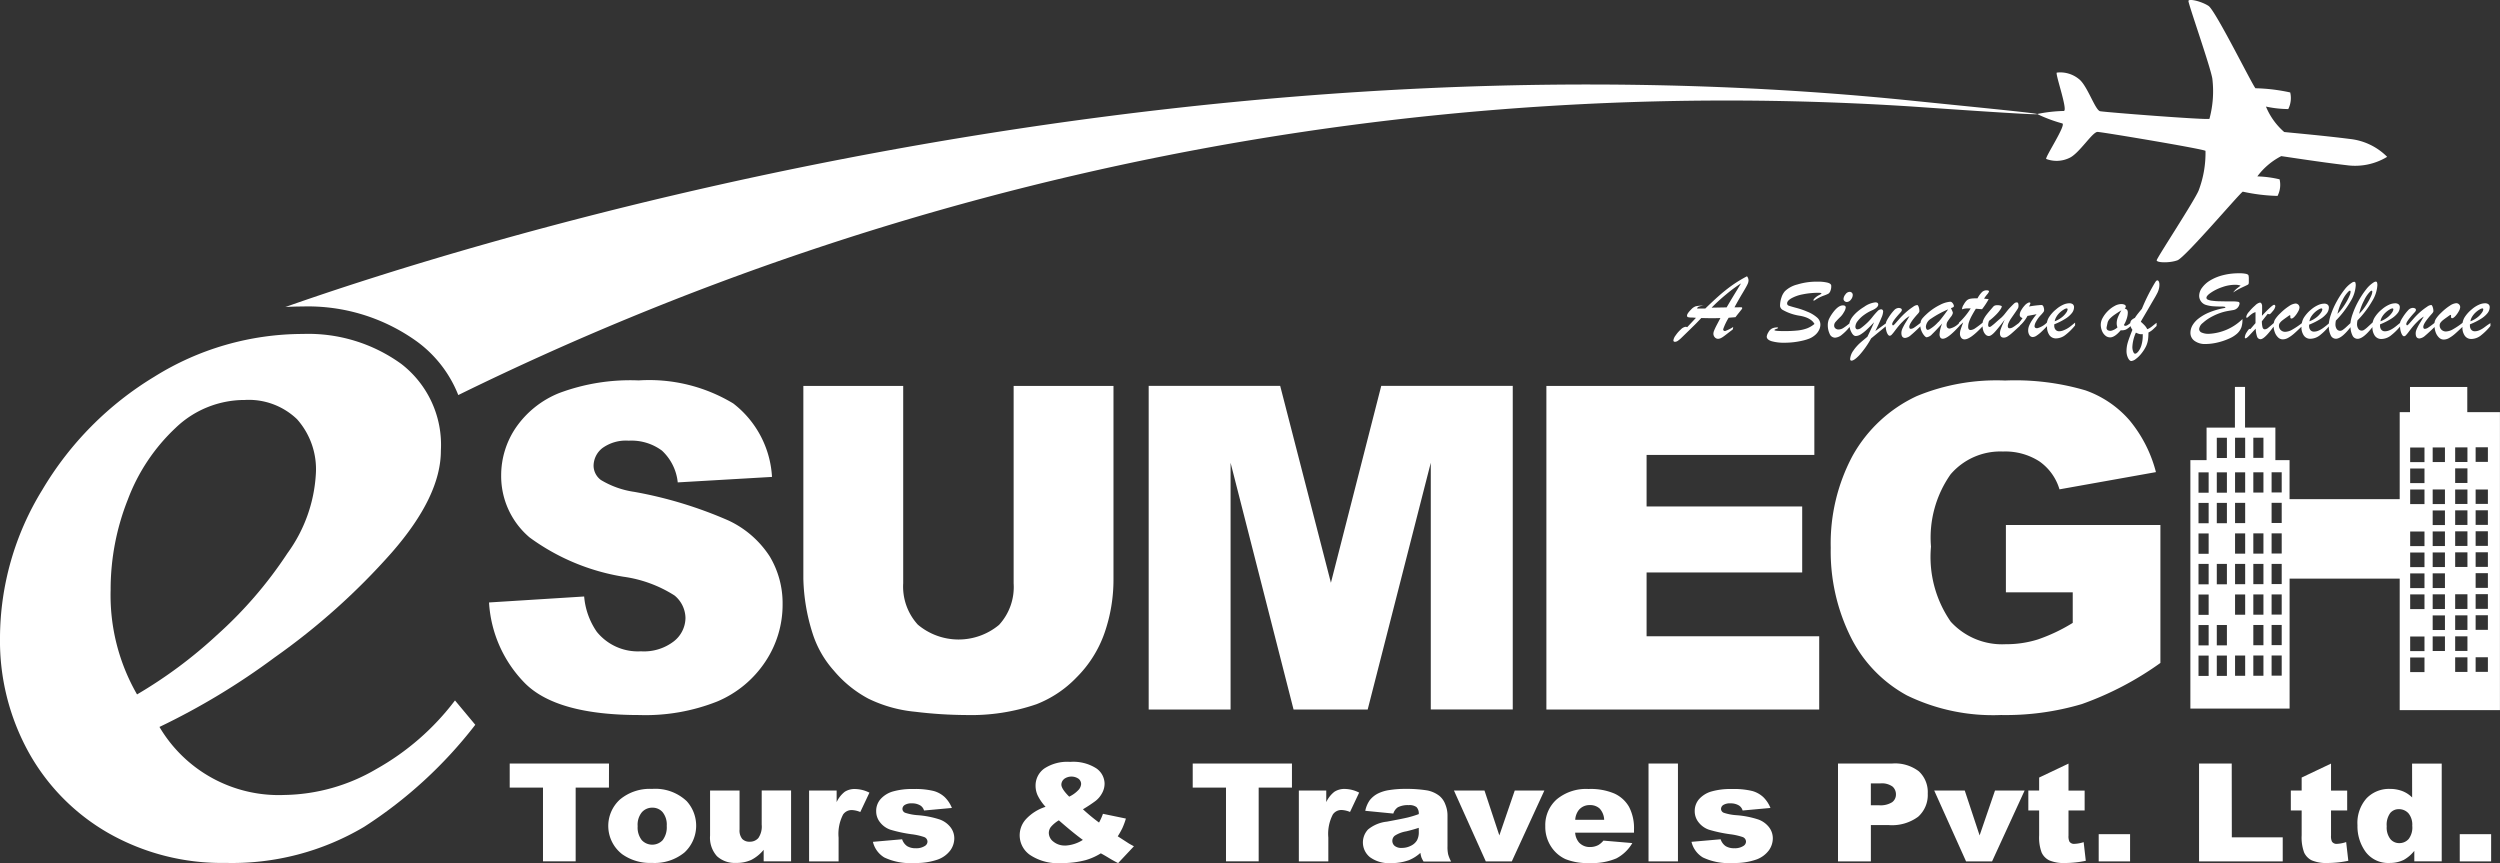 <svg id="esumegh_logo-01" data-name="esumegh logo-01" xmlns="http://www.w3.org/2000/svg" width="127.696" height="44.086" viewBox="0 0 127.696 44.086">
  <rect x="0" y="0" width="127.696" height="44.086" fill="#333333" stroke="none"/>
  <path id="Path_1" data-name="Path 1" d="M144.218,447.985a9.54,9.54,0,0,1-4.693,1.323,7.073,7.073,0,0,1-6.38-3.475,35.792,35.792,0,0,0,5.887-3.553A34.429,34.429,0,0,0,145,436.937q2.519-2.879,2.519-5.212a5.22,5.22,0,0,0-2.023-4.435,8.1,8.1,0,0,0-5.031-1.53,14.331,14.331,0,0,0-7.572,2.178,16.682,16.682,0,0,0-5.732,5.784A14.492,14.492,0,0,0,125,441.268a11.772,11.772,0,0,0,1.479,5.887,10.779,10.779,0,0,0,4.1,4.123,11.7,11.7,0,0,0,5.939,1.5,13.207,13.207,0,0,0,7.08-1.842,22.608,22.608,0,0,0,5.679-5.213l-1.037-1.244A12.993,12.993,0,0,1,144.218,447.985Zm-13.567-9.154a12.439,12.439,0,0,1,.88-4.617,9.685,9.685,0,0,1,2.438-3.656,5.085,5.085,0,0,1,3.533-1.426,3.558,3.558,0,0,1,2.672.985,3.842,3.842,0,0,1,.959,2.8,7.605,7.605,0,0,1-1.452,4.046,21.324,21.324,0,0,1-3.6,4.176A23.508,23.508,0,0,1,132,444.172,10.141,10.141,0,0,1,130.651,438.831Z" transform="translate(-125 -408.702)" fill="#fff"/>
  <path id="Path_2" data-name="Path 2" d="M364.317,290.006c-38.76-3.967-74.546,7.543-83.047,10.542.29-.016.582-.026.875-.026a9.511,9.511,0,0,1,5.877,1.814,6.2,6.2,0,0,1,2.078,2.71,146.965,146.965,0,0,1,74.226-14.74C375.28,291.07,370.116,290.6,364.317,290.006Z" transform="translate(-266.692 -284.867)" fill="#fff"/>
  <path id="Path_3" data-name="Path 3" d="M1247.6,256.209c.4-.143,3.214-3.467,3.341-3.506a9.284,9.284,0,0,0,1.773.217,1.24,1.24,0,0,0,.105-.847,5.507,5.507,0,0,0-1.137-.15,3.53,3.53,0,0,1,1.221-1.035c.182.022,2.08.319,3.332.462a3.155,3.155,0,0,0,2.078-.426,3.158,3.158,0,0,0-1.914-.914c-1.25-.162-3.162-.332-3.344-.354a3.465,3.465,0,0,1-.933-1.3,5.567,5.567,0,0,0,1.14.128,1.261,1.261,0,0,0,.1-.848,9.089,9.089,0,0,0-1.773-.215c-.114-.069-2.041-3.971-2.4-4.206s-1.01-.386-1.026-.256,1.119,3.351,1.22,3.966a5.4,5.4,0,0,1-.147,2.057c-.117.069-5.328-.336-5.584-.388s-.653-1.316-1.084-1.643a1.5,1.5,0,0,0-1.131-.329c-.08.083.582,1.942.361,1.959a7.606,7.606,0,0,0-1.363.156,7.484,7.484,0,0,0,1.285.48c.211.07-.88,1.716-.823,1.815a1.5,1.5,0,0,0,1.176-.048c.5-.213,1.188-1.343,1.449-1.333s5.416.873,5.512.968a5.382,5.382,0,0,1-.353,2.032c-.247.573-2.123,3.425-2.139,3.555S1247.2,256.355,1247.6,256.209Z" transform="translate(-1136.381 -242.913)" fill="#fff"/>
  <path id="Path_4" data-name="Path 4" d="M392.76,462.506l4.859-.305a3.7,3.7,0,0,0,.643,1.8,2.7,2.7,0,0,0,2.255,1,2.5,2.5,0,0,0,1.686-.513,1.538,1.538,0,0,0,.591-1.189,1.52,1.52,0,0,0-.56-1.15,6.5,6.5,0,0,0-2.612-.958,11.124,11.124,0,0,1-4.791-2.007A4.106,4.106,0,0,1,393.38,456a4.333,4.333,0,0,1,.739-2.407,4.9,4.9,0,0,1,2.22-1.782,10.361,10.361,0,0,1,4.065-.647,8.308,8.308,0,0,1,4.831,1.177,5.1,5.1,0,0,1,1.979,3.752l-4.815.28a2.572,2.572,0,0,0-.806-1.623,2.618,2.618,0,0,0-1.7-.508,2.048,2.048,0,0,0-1.342.378,1.157,1.157,0,0,0-.451.919.918.918,0,0,0,.373.71,4.555,4.555,0,0,0,1.714.609,21.342,21.342,0,0,1,4.8,1.46,5.054,5.054,0,0,1,2.108,1.832,4.646,4.646,0,0,1,.66,2.446,5.234,5.234,0,0,1-.88,2.931,5.5,5.5,0,0,1-2.457,2.036,9.933,9.933,0,0,1-3.98.693q-4.218,0-5.841-1.623A6.406,6.406,0,0,1,392.76,462.506Z" transform="translate(-367.781 -431.733)" fill="#fff"/>
  <path id="Path_5" data-name="Path 5" d="M575.565,454.22h5.1v9.847a8.3,8.3,0,0,1-.456,2.766,5.977,5.977,0,0,1-1.432,2.276,5.71,5.71,0,0,1-2.047,1.369,10.259,10.259,0,0,1-3.574.552,22.434,22.434,0,0,1-2.633-.169,6.912,6.912,0,0,1-2.384-.671,5.959,5.959,0,0,1-1.753-1.424,5.229,5.229,0,0,1-1.088-1.9,9.883,9.883,0,0,1-.474-2.8V454.22h5.1V464.3a2.886,2.886,0,0,0,.746,2.112,3.234,3.234,0,0,0,4.149.014,2.857,2.857,0,0,0,.746-2.123Z" transform="translate(-523.79 -434.507)" fill="#fff"/>
  <path id="Path_6" data-name="Path 6" d="M753.94,454.2h6.717l2.591,10.055,2.571-10.057h6.717v16.53h-4.187V458.125l-3.223,12.605H761.34l-3.217-12.605V470.73H753.94Z" transform="translate(-695.267 -434.489)" fill="#fff"/>
  <path id="Path_7" data-name="Path 7" d="M971.69,454.22h13.687v3.525h-8.569v2.631h7.948v3.371h-7.948v3.259h8.817v3.743H971.69Z" transform="translate(-892.703 -434.507)" fill="#fff"/>
  <path id="Path_8" data-name="Path 8" d="M1136.345,462.069V458.63h7.892v7.046a16.147,16.147,0,0,1-4.011,2.1,13.668,13.668,0,0,1-4.133.56,10.046,10.046,0,0,1-4.8-1,6.877,6.877,0,0,1-2.875-2.985,9.823,9.823,0,0,1-1.02-4.555,9.489,9.489,0,0,1,1.119-4.707,7.258,7.258,0,0,1,3.265-3.038,10.636,10.636,0,0,1,4.521-.8,12.717,12.717,0,0,1,4.1.5,5.327,5.327,0,0,1,2.259,1.534,6.8,6.8,0,0,1,1.347,2.644l-4.927.88a2.666,2.666,0,0,0-1.032-1.432,3.221,3.221,0,0,0-1.854-.5,3.344,3.344,0,0,0-2.677,1.167,5.617,5.617,0,0,0-1,3.692,5.789,5.789,0,0,0,1.009,3.833,3.548,3.548,0,0,0,2.813,1.15,5.355,5.355,0,0,0,1.636-.243,8.772,8.772,0,0,0,1.782-.846v-1.559Z" transform="translate(-1033.887 -431.814)" fill="#fff"/>
  <path id="Path_9" data-name="Path 9" d="M1338.452,456.049v-1.286h-2.926v1.286H1335v4.444h-5.626V458.5h-.724v-1.663H1327.1V454.76h-.517v2.079h-1.448V458.5h-.827V471.19h5.068v-6.638H1335v6.717h5.12V456.049Zm-13.211,13.473h-.518v-1.039h.518Zm0-1.559h-.518v-1.04h.518Zm0-1.56h-.518v-1.039h.518Zm0-1.559h-.518V463.8h.518Zm0-1.56h-.518v-1.039h.518Zm0-1.56h-.518v-1.039h.518Zm0-1.559h-.518v-1.04h.518Zm.933,9.356h-.517v-1.039h.517Zm0-1.559h-.517v-1.04h.517Zm0-3.119h-.517V463.8h.517Zm0-3.12h-.517v-1.039h.517Zm0-1.559h-.517v-1.04h.517Zm0-1.772h-.517v-1.035h.517Zm.933,11.124h-.517v-1.035h.517Zm0-3.119h-.517v-1.035h.517Zm0-1.559h-.517V463.8h.517Zm0-1.56h-.517v-1.035h.517Zm0-1.56h-.517v-1.035h.517Zm0-1.559h-.517v-1.035h.517Zm0-1.976v.208h-.517v-1.035h.517Zm.933,11.332h-.517v-1.035h.517Zm0-1.559h-.517v-1.035h.517Zm0-1.56h-.517v-1.035h.517Zm0-1.559h-.517V463.8h.517Zm0-1.56h-.517v-1.035h.517Zm0-3.119h-.517v-1.035h.517Zm0-1.772h-.517v-1.03h.517Zm.933,11.124h-.517v-1.03h.517Zm0-1.559h-.517v-1.031h.517Zm0-1.56h-.517v-1.03h.517Zm0-1.559h-.517V463.8h.517Zm0-1.56h-.517v-1.03h.517Zm0-1.56h-.517v-1.03h.517Zm0-1.559h-.517v-1.031h.517Zm7.293,9.176h-.731v-.746h.731Zm0-1.072h-.731v-.746h.731Zm0-2.146h-.731v-.751h.731Zm0-1.072h-.731v-.751h.731Zm0-1.072h-.731v-.746h.731Zm0-1.073h-.731v-.746h.731Zm0-2.146h-.731v-.746h.731Zm0-1.072h-.731v-.746h.731Zm0-1.072h-.731v-.746h.731Zm1.045,9.648h-.627v-.746h.627Zm0-1.072h-.627v-.746h.627Zm0-1.072h-.627v-.751h.627Zm0-1.072h-.627v-.751h.627Zm0-1.072h-.627v-.746h.627Zm0-1.073h-.627v-.746h.627Zm0-1.072h-.627v-.746h.627Zm0-1.072h-.627v-.746h.627Zm0-2.146h-.627v-.746h.627Zm1.149,10.72h-.627v-.746h.627Zm0-1.072h-.627v-.746h.627Zm0-1.072h-.627v-.746h.627Zm0-1.072h-.627v-.751h.627Zm0-2.146h-.627v-.746h.627Zm0-1.073h-.627v-.746h.627Zm0-1.072h-.627v-.746h.627Zm0-1.072h-.627V460h.627Zm0-1.072h-.627v-.746h.627Zm0-1.072h-.627v-.746h.627Zm1.045,10.72h-.627v-.746h.627Zm0-2.146h-.627v-.746h.627Zm0-1.072h-.627v-.751h.627Zm0-1.072h-.627v-.751h.627Zm0-1.072h-.627v-.746h.627Zm0-1.073h-.627v-.746h.627Zm0-1.072h-.627v-.746h.627Zm0-1.072h-.627V460h.627Zm0-2.146h-.627v-.746h.627Z" transform="translate(-1212.427 -434.997)" fill="#fff"/>
  <path id="Path_10" data-name="Path 10" d="M409.152,660.97H404.08V662.2h1.7v3.764h1.669V662.2h1.7Z" transform="translate(-378.045 -621.97)" fill="#fff"/>
  <path id="Path_11" data-name="Path 11" d="M460.265,674.86a2.373,2.373,0,0,0-1.633.537,1.824,1.824,0,0,0,.111,2.8,2.46,2.46,0,0,0,1.525.443,2.4,2.4,0,0,0,1.656-.534,1.866,1.866,0,0,0,.113-2.62A2.331,2.331,0,0,0,460.265,674.86Zm.543,2.619a.73.73,0,0,1-1.064,0,1.036,1.036,0,0,1-.212-.715,1.008,1.008,0,0,1,.214-.711.7.7,0,0,1,.542-.234.676.676,0,0,1,.519.23,1.012,1.012,0,0,1,.21.7,1.093,1.093,0,0,1-.209.73Z" transform="translate(-426.961 -634.564)" fill="#fff"/>
  <path id="Path_12" data-name="Path 12" d="M516.417,677.482a1.039,1.039,0,0,1-.171.686.566.566,0,0,1-.44.187.5.5,0,0,1-.384-.143.692.692,0,0,1-.136-.484V675.74H513.78v2.3a1.412,1.412,0,0,0,.352,1.055,1.34,1.34,0,0,0,.97.343,1.8,1.8,0,0,0,.784-.154,2.018,2.018,0,0,0,.632-.515v.587h1.4v-3.62h-1.5Z" transform="translate(-477.511 -635.362)" fill="#fff"/>
  <path id="Path_13" data-name="Path 13" d="M569.825,675.051a1.433,1.433,0,0,0-.418.531v-.593H568v3.62h1.507V677.4a2.152,2.152,0,0,1,.231-1.187.53.53,0,0,1,.457-.225,1.231,1.231,0,0,1,.42.1l.467-.989a1.683,1.683,0,0,0-.726-.186A.933.933,0,0,0,569.825,675.051Z" transform="translate(-526.673 -634.611)" fill="#fff"/>
  <path id="Path_14" data-name="Path 14" d="M606.33,676.432a4.682,4.682,0,0,0-1.112-.218,2.6,2.6,0,0,1-.642-.122.216.216,0,0,1-.146-.2.244.244,0,0,1,.116-.2.653.653,0,0,1,.373-.083.8.8,0,0,1,.427.109.449.449,0,0,1,.187.256l1.423-.13a1.607,1.607,0,0,0-.373-.56,1.372,1.372,0,0,0-.56-.307,3.932,3.932,0,0,0-1.033-.1,3.54,3.54,0,0,0-1.058.128,1.347,1.347,0,0,0-.618.386.908.908,0,0,0-.225.617.893.893,0,0,0,.208.582,1.134,1.134,0,0,0,.512.363,7.108,7.108,0,0,0,1.085.233,3.23,3.23,0,0,1,.645.144.254.254,0,0,1,.17.231.261.261,0,0,1-.129.221.794.794,0,0,1-.467.119.809.809,0,0,1-.442-.106.682.682,0,0,1-.257-.351l-1.492.13a1.274,1.274,0,0,0,.584.8,3.071,3.071,0,0,0,1.527.28,3.323,3.323,0,0,0,1.2-.175,1.378,1.378,0,0,0,.646-.472,1.063,1.063,0,0,0,.2-.61.922.922,0,0,0-.194-.568A1.213,1.213,0,0,0,606.33,676.432Z" transform="translate(-558.335 -634.575)" fill="#fff"/>
  <path id="Path_15" data-name="Path 15" d="M688.391,663.862a4.118,4.118,0,0,0,.24-.426,3.91,3.91,0,0,0,.176-.48l-1.172-.243a2.843,2.843,0,0,1-.2.447,9.445,9.445,0,0,1-.822-.679,7.174,7.174,0,0,0,.659-.437,1.26,1.26,0,0,0,.315-.381,1,1,0,0,0,.131-.492.964.964,0,0,0-.427-.783,2.182,2.182,0,0,0-1.33-.327,2.136,2.136,0,0,0-1.33.344,1.068,1.068,0,0,0-.438.876,1.189,1.189,0,0,0,.111.5,2.433,2.433,0,0,0,.4.575,2.317,2.317,0,0,0-1.013.643,1.219,1.219,0,0,0,.218,1.815,2.571,2.571,0,0,0,1.606.416,4.627,4.627,0,0,0,1.231-.15,3.085,3.085,0,0,0,.781-.348q.187.1.425.245t.459.253l.806-.859c-.107-.057-.2-.107-.265-.147Zm-2.741-2.929a.641.641,0,0,1,.737-.011.339.339,0,0,1,.133.271.5.5,0,0,1-.159.325,1.557,1.557,0,0,1-.45.319q-.4-.4-.4-.614a.373.373,0,0,1,.144-.29Zm.052,3.4a.906.906,0,0,1-.6-.2.567.567,0,0,1-.232-.443.519.519,0,0,1,.1-.3,1.6,1.6,0,0,1,.412-.344q.746.653,1.227,1a1.836,1.836,0,0,1-.9.29Z" transform="translate(-631.298 -621.145)" fill="#fff"/>
  <path id="Path_16" data-name="Path 16" d="M778.04,662.2h1.7v3.764h1.669V662.2h1.7V660.97H778.04Z" transform="translate(-717.118 -621.97)" fill="#fff"/>
  <path id="Path_17" data-name="Path 17" d="M837.987,675.049a1.433,1.433,0,0,0-.418.531v-.593h-1.4v3.62h1.506v-1.213a2.145,2.145,0,0,1,.232-1.187.529.529,0,0,1,.456-.225,1.233,1.233,0,0,1,.42.1l.466-.989a1.676,1.676,0,0,0-.726-.187A.941.941,0,0,0,837.987,675.049Z" transform="translate(-769.826 -634.608)" fill="#fff"/>
  <path id="Path_18" data-name="Path 18" d="M875.548,677.783v-1.6a1.469,1.469,0,0,0-.11-.537,1.019,1.019,0,0,0-.3-.435,1.448,1.448,0,0,0-.681-.291,6.693,6.693,0,0,0-1.083-.07,4.987,4.987,0,0,0-.782.058,1.96,1.96,0,0,0-.567.164,1.263,1.263,0,0,0-.444.351,1.414,1.414,0,0,0-.233.547l1.433.14a.6.6,0,0,1,.232-.321,1.108,1.108,0,0,1,.552-.109.6.6,0,0,1,.4.1.465.465,0,0,1,.115.358,5.412,5.412,0,0,1-.531.165q-.25.063-1.094.22a1.824,1.824,0,0,0-.965.4.967.967,0,0,0,.1,1.418,1.641,1.641,0,0,0,1.063.3,2.619,2.619,0,0,0,.925-.15,1.96,1.96,0,0,0,.586-.373,1.4,1.4,0,0,0,.051.23,1.332,1.332,0,0,0,.11.213h1.408a1.69,1.69,0,0,1-.153-.373A1.769,1.769,0,0,1,875.548,677.783Zm-1.466-.726a.866.866,0,0,1-.093.421.71.71,0,0,1-.306.274,1,1,0,0,1-.466.113.545.545,0,0,1-.363-.1.333.333,0,0,1-.124-.268.339.339,0,0,1,.126-.256,1.548,1.548,0,0,1,.579-.221c.223-.052.438-.113.645-.181Z" transform="translate(-801.612 -634.555)" fill="#fff"/>
  <path id="Path_19" data-name="Path 19" d="M923.389,678.034l-.759-2.294h-1.56l1.627,3.62h1.329l1.663-3.62h-1.513Z" transform="translate(-846.805 -635.362)" fill="#fff"/>
  <path id="Path_20" data-name="Path 20" d="M974.616,675.1a3.091,3.091,0,0,0-1.327-.235,2.347,2.347,0,0,0-1.622.525,1.756,1.756,0,0,0-.588,1.374,1.837,1.837,0,0,0,.293,1.038,1.744,1.744,0,0,0,.739.645,3.005,3.005,0,0,0,1.223.2,3.177,3.177,0,0,0,1.374-.237,2.042,2.042,0,0,0,.817-.783l-1.477-.126a.977.977,0,0,1-.261.228.908.908,0,0,1-.421.1.738.738,0,0,1-.567-.235.864.864,0,0,1-.195-.5h3.006v-.157a2.34,2.34,0,0,0-.254-1.162A1.658,1.658,0,0,0,974.616,675.1Zm-2.008,1.337a.91.91,0,0,1,.174-.488.7.7,0,0,1,.571-.262.711.711,0,0,1,.5.174.889.889,0,0,1,.233.576Z" transform="translate(-892.148 -634.564)" fill="#fff"/>
  <rect id="Rectangle_1" data-name="Rectangle 1" width="1.503" height="4.998" transform="translate(84.204 39)" fill="#fff"/>
  <path id="Path_21" data-name="Path 21" d="M1054.566,676.432a4.681,4.681,0,0,0-1.112-.218,2.564,2.564,0,0,1-.641-.122.217.217,0,0,1-.147-.2.244.244,0,0,1,.116-.2.652.652,0,0,1,.373-.083.8.8,0,0,1,.427.109.448.448,0,0,1,.187.256l1.422-.13a1.608,1.608,0,0,0-.373-.56,1.37,1.37,0,0,0-.56-.307,3.952,3.952,0,0,0-1.034-.1,3.534,3.534,0,0,0-1.057.128,1.344,1.344,0,0,0-.619.386.914.914,0,0,0-.225.617.9.9,0,0,0,.208.582,1.133,1.133,0,0,0,.512.363,7.137,7.137,0,0,0,1.085.233,3.233,3.233,0,0,1,.644.144.254.254,0,0,1,.17.231.262.262,0,0,1-.129.221.794.794,0,0,1-.467.119.811.811,0,0,1-.442-.106.685.685,0,0,1-.258-.351l-1.488.13a1.27,1.27,0,0,0,.584.8,3.068,3.068,0,0,0,1.526.28,3.328,3.328,0,0,0,1.2-.175,1.375,1.375,0,0,0,.644-.472,1.065,1.065,0,0,0,.2-.61.932.932,0,0,0-.193-.568A1.213,1.213,0,0,0,1054.566,676.432Z" transform="translate(-964.759 -634.575)" fill="#fff"/>
  <path id="Path_22" data-name="Path 22" d="M1135.482,661.369a2,2,0,0,0-1.358-.4h-2.773v5h1.679v-1.855h.914a2.246,2.246,0,0,0,1.5-.426,1.484,1.484,0,0,0,.491-1.183A1.445,1.445,0,0,0,1135.482,661.369Zm-1.366,1.577a1.112,1.112,0,0,1-.678.155h-.409v-1.115h.475a.928.928,0,0,1,.637.164.532.532,0,0,1,.17.4A.486.486,0,0,1,1134.116,662.946Z" transform="translate(-1037.469 -621.97)" fill="#fff"/>
  <path id="Path_23" data-name="Path 23" d="M1186.349,678.034l-.759-2.294h-1.56l1.627,3.62h1.329l1.663-3.62h-1.513Z" transform="translate(-1085.234 -635.362)" fill="#fff"/>
  <path id="Path_24" data-name="Path 24" d="M1237.881,665.1a.279.279,0,0,1-.257-.116.639.639,0,0,1-.047-.306v-1.283h.824v-1.016h-.824V661l-1.5.713v.665h-.552v1.016h.552v1.273a2.207,2.207,0,0,0,.128.877.84.84,0,0,0,.391.4,1.932,1.932,0,0,0,.826.134,5.206,5.206,0,0,0,1.038-.113l-.109-.953A1.723,1.723,0,0,1,1237.881,665.1Z" transform="translate(-1131.921 -621.997)" fill="#fff"/>
  <rect id="Rectangle_2" data-name="Rectangle 2" width="1.603" height="1.391" transform="translate(107.198 42.608)" fill="#fff"/>
  <path id="Path_25" data-name="Path 25" d="M1330.7,660.97h-1.669v5h4.274v-1.23h-2.6Z" transform="translate(-1216.707 -621.97)" fill="#fff"/>
  <path id="Path_26" data-name="Path 26" d="M1381.621,665.1a.28.28,0,0,1-.258-.116.651.651,0,0,1-.047-.306v-1.283h.825v-1.016h-.825V661l-1.5.713v.665h-.553v1.016h.553v1.273a2.215,2.215,0,0,0,.127.877.842.842,0,0,0,.392.4,1.932,1.932,0,0,0,.826.133,5.2,5.2,0,0,0,1.038-.113l-.11-.956A1.721,1.721,0,0,1,1381.621,665.1Z" transform="translate(-1262.251 -621.997)" fill="#fff"/>
  <path id="Path_27" data-name="Path 27" d="M1418.563,662.73a1.454,1.454,0,0,0-.506-.328,1.767,1.767,0,0,0-.635-.109,1.587,1.587,0,0,0-1.185.478,1.891,1.891,0,0,0-.466,1.377,2.218,2.218,0,0,0,.422,1.368,1.437,1.437,0,0,0,1.221.56,1.635,1.635,0,0,0,.722-.157,1.853,1.853,0,0,0,.538-.461v.536h1.4V661h-1.514Zm-.18,2.124a.627.627,0,0,1-.48.208.576.576,0,0,1-.451-.207.955.955,0,0,1-.187-.653,1.014,1.014,0,0,1,.177-.674.559.559,0,0,1,.438-.2.647.647,0,0,1,.494.21.907.907,0,0,1,.195.635A.971.971,0,0,1,1418.384,664.854Z" transform="translate(-1295.355 -621.997)" fill="#fff"/>
  <rect id="Rectangle_3" data-name="Rectangle 3" width="1.603" height="1.391" transform="translate(125.64 42.608)" fill="#fff"/>
  <path id="Path_28" data-name="Path 28" d="M1134.56,403.215a.27.27,0,0,0,.207-.122.376.376,0,0,0,.093-.225.156.156,0,0,0-.165-.171.272.272,0,0,0-.206.128.4.4,0,0,0-.1.232.14.14,0,0,0,.053.113A.172.172,0,0,0,1134.56,403.215Z" transform="translate(-1040.225 -387.79)" fill="#fff"/>
  <path id="Path_29" data-name="Path 29" d="M1044.218,394.707a8.215,8.215,0,0,0-.668.532q-.316.28-.7.653h-.418a.12.12,0,0,1,.08-.093,1,1,0,0,1,.245-.056,1.589,1.589,0,0,0-.4.035.576.576,0,0,0-.222.154c-.146.145-.217.251-.217.319a.075.075,0,0,0,.046.08.707.707,0,0,0,.187.02,2.04,2.04,0,0,1,.222.016l-.449.479a.18.18,0,0,0-.074-.023.423.423,0,0,0-.244.132,1.623,1.623,0,0,0-.267.305.55.55,0,0,0-.118.255c0,.05.028.076.083.076a.28.28,0,0,0,.161-.063,1.358,1.358,0,0,0,.167-.141l.342-.333.115-.112c.047-.045.1-.1.166-.163s.134-.133.206-.208.133-.14.187-.195q.359.01.56.009c.093,0,.227,0,.416-.009q-.186.35-.232.442c-.031.062-.06.126-.087.192a.47.47,0,0,0-.04.155.267.267,0,0,0,.075.2.222.222,0,0,0,.154.073.352.352,0,0,0,.132-.027.8.8,0,0,0,.144-.083c.053-.037.115-.084.186-.14l.3-.23.02-.125a2.015,2.015,0,0,1-.412.208c-.068,0-.1-.033-.1-.093a3.1,3.1,0,0,1,.28-.586l.348-.029c.058-.077.118-.153.179-.228s.1-.129.128-.161a.155.155,0,0,0,.037-.068c0-.028-.01-.044-.03-.047a1.419,1.419,0,0,0-.164,0h-.2q.2-.373.4-.706t.256-.453a.489.489,0,0,0,.061-.213.346.346,0,0,0-.078-.213A6.609,6.609,0,0,0,1044.218,394.707Zm.3.164-.172.28-.187.309-.219.373-.766.014c.125-.128.245-.244.36-.349s.246-.218.394-.34.28-.226.4-.313.234-.166.347-.237Q1044.588,394.756,1044.516,394.871Z" transform="translate(-955.747 -380.132)" fill="#fff"/>
  <path id="Path_30" data-name="Path 30" d="M1095.059,397.788a.833.833,0,0,0-.206.143c-.056.054-.084.093-.084.122,0,.012.008.019.024.019a.307.307,0,0,0,.093-.052,2.024,2.024,0,0,1,.187-.108,1.973,1.973,0,0,1,.259-.109,1.912,1.912,0,0,0,.2-.086.291.291,0,0,0,.1-.13.62.62,0,0,0,.048-.273c0-.073-.061-.127-.186-.161a2.044,2.044,0,0,0-.525-.051,3.326,3.326,0,0,0-1.026.146,1.393,1.393,0,0,0-.63.342.89.89,0,0,0-.178.327,1.3,1.3,0,0,0-.07.417.217.217,0,0,0,.04.119.246.246,0,0,0,.076.08,2.506,2.506,0,0,0,.891.31,1.683,1.683,0,0,1,.308.079,1.035,1.035,0,0,1,.266.14.6.6,0,0,1,.177.2,1.379,1.379,0,0,1-.373.222,1.956,1.956,0,0,1-.481.111,6.4,6.4,0,0,1-.7.031c-.326,0-.489-.017-.489-.049a.033.033,0,0,1,.018-.03.255.255,0,0,1,.047-.021c.02-.006.046-.017.077-.03l.018-.009a.053.053,0,0,0,.017-.011.02.02,0,0,0,.007-.015c0-.019-.032-.026-.094-.022a.65.65,0,0,0-.2.047.453.453,0,0,0-.2.2.536.536,0,0,0-.085.221c0,.105.084.186.252.237a2.331,2.331,0,0,0,.665.077,4.043,4.043,0,0,0,.933-.111,2.364,2.364,0,0,0,.351-.111,1.073,1.073,0,0,0,.288-.187.791.791,0,0,0,.187-.249.615.615,0,0,0,.065-.271.481.481,0,0,0-.165-.354,1.7,1.7,0,0,0-.509-.305,3.787,3.787,0,0,0-.541-.187c-.2-.053-.332-.093-.392-.115a.119.119,0,0,1-.093-.117c0-.093.072-.175.215-.26a1.924,1.924,0,0,1,.585-.205,3.913,3.913,0,0,1,.808-.078c.093,0,.145.01.145.031S1095.146,397.743,1095.059,397.788Z" transform="translate(-1002.143 -382.715)" fill="#fff"/>
  <path id="Path_31" data-name="Path 31" d="M1137.906,404.007a.59.59,0,0,1-.24.054.229.229,0,0,1-.18-.078.316.316,0,0,1-.068-.217v-.059a3.451,3.451,0,0,0,.56-.28,1.281,1.281,0,0,0,.339-.293.486.486,0,0,0,.111-.3.187.187,0,0,0-.064-.153.282.282,0,0,0-.176-.05.814.814,0,0,0-.318.077,1.476,1.476,0,0,0-.356.232,1.714,1.714,0,0,0-.379.426.869.869,0,0,0-.093.252,1.071,1.071,0,0,1-.494.288c-.095,0-.137-.037-.137-.111a.572.572,0,0,1,.085-.239,1.431,1.431,0,0,1,.21-.293,2.214,2.214,0,0,0,.15-.169.18.18,0,0,0,.044-.108.477.477,0,0,0-.026-.156.159.159,0,0,0-.066-.1.167.167,0,0,0-.068-.009,5.634,5.634,0,0,0-.615.076.457.457,0,0,0,.074-.163q0-.045-.048-.045a.147.147,0,0,0-.063.016.539.539,0,0,0-.187.147,1.261,1.261,0,0,0-.175.243.486.486,0,0,0-.071.215.168.168,0,0,0,.034.114.27.27,0,0,0,.11.063,2.3,2.3,0,0,1-.194.257h0c-.123.093-.218.164-.28.2a.373.373,0,0,1-.187.066c-.064,0-.093-.041-.093-.123a.463.463,0,0,1,.049-.169,1.223,1.223,0,0,1,.116-.207l.213-.307c.06-.087.1-.146.12-.179a.375.375,0,0,0,.039-.079.251.251,0,0,0,.009-.08.322.322,0,0,0-.021-.144.078.078,0,0,0-.077-.035.2.2,0,0,0-.123.055c-.042.037-.122.118-.239.24-.051.054-.115.134-.2.241a1.777,1.777,0,0,1-.214.24c-.084.071-.178.152-.28.244a2.64,2.64,0,0,1-.224.186.2.2,0,0,1-.094.049c-.052,0-.078-.034-.078-.1a.74.74,0,0,1,.046-.213,3.069,3.069,0,0,0,.357-.313,1.738,1.738,0,0,0,.225-.271.379.379,0,0,0,.07-.153c0-.015-.023-.028-.069-.042a.51.51,0,0,0-.144-.02.41.41,0,0,0-.15.02.275.275,0,0,0-.093.077l-.119.139c-.079.093-.146.171-.2.242a1.447,1.447,0,0,0-.131.2.644.644,0,0,0-.067.167.5.5,0,0,0-.008.05c-.153.124-.28.218-.373.28a.465.465,0,0,1-.235.093c-.087,0-.129-.054-.129-.163a.784.784,0,0,1,.045-.256,2.148,2.148,0,0,1,.133-.3c.058-.107.129-.23.215-.368l.112.008.093.008.111.008a3.762,3.762,0,0,0,.339-.513l-.094-.012-.143-.016a2.036,2.036,0,0,1,.154-.211.454.454,0,0,0,.1-.154c0-.039-.043-.059-.13-.059a.333.333,0,0,0-.232.093,1.34,1.34,0,0,0-.227.318h-.1a1.37,1.37,0,0,0-.28.022.374.374,0,0,0-.17.086.844.844,0,0,0-.147.2.511.511,0,0,0-.093.234c0,.009,0,.014.01.014a.13.13,0,0,0,.034-.008c.017-.006.035-.011.053-.016a.872.872,0,0,1,.208-.019h.139a3.676,3.676,0,0,1-.6.73v.029a.944.944,0,0,1-.473.271c-.1,0-.16-.059-.16-.175a.329.329,0,0,1,.046-.179c.031-.049.084-.125.16-.229a.493.493,0,0,0,.115-.211.187.187,0,0,0-.014-.065c-.01-.024-.023-.057-.04-.093l-.043-.093a.58.58,0,0,0,.116-.048.066.066,0,0,0,.034-.063.229.229,0,0,0-.025-.08.3.3,0,0,0-.067-.093.129.129,0,0,0-.093-.042,1.371,1.371,0,0,0-.522.159,2.886,2.886,0,0,0-.7.484,2.186,2.186,0,0,0-.2.206.435.435,0,0,0-.083.152.513.513,0,0,0-.015.08c-.139.109-.245.187-.313.232a.361.361,0,0,1-.178.072c-.055,0-.083-.034-.083-.1q0-.182.417-.646c.068-.071.1-.123.1-.159a.631.631,0,0,0-.036-.21c-.025-.069-.049-.1-.075-.1a.4.4,0,0,0-.208.087,3.209,3.209,0,0,0-.4.31,3.744,3.744,0,0,0-.305.309l-.211.239c-.054.061-.094.093-.11.093s-.045-.023-.045-.068q0-.123.373-.536c.037-.041.063-.069.073-.083a.279.279,0,0,0,.033-.048.1.1,0,0,0,.014-.049.086.086,0,0,0-.047-.08.24.24,0,0,0-.121-.026.335.335,0,0,0-.227.117,2.314,2.314,0,0,0-.28.368,1.441,1.441,0,0,0-.117.208.43.43,0,0,0-.023.093l-.538.392q.225-.467.311-.677a.916.916,0,0,0,.087-.315.118.118,0,0,0-.03-.087.1.1,0,0,0-.077-.029.28.28,0,0,0-.186.1,3.641,3.641,0,0,0-.26.3,2.883,2.883,0,0,1-.252.28,3.509,3.509,0,0,1-.315.267.339.339,0,0,1-.187.076.092.092,0,0,1-.08-.037.155.155,0,0,1-.031-.1.5.5,0,0,1,.121-.292,1.506,1.506,0,0,1,.319-.306,2.112,2.112,0,0,1,.4-.232c.219-.093.328-.2.328-.3,0-.075-.05-.112-.151-.112a1.221,1.221,0,0,0-.57.229,2.577,2.577,0,0,0-.338.243,1.8,1.8,0,0,0-.238.243.982.982,0,0,0-.136.222.528.528,0,0,0-.039.139,2.865,2.865,0,0,1-.306.229.481.481,0,0,1-.245.081.239.239,0,0,1-.165-.057.179.179,0,0,1-.064-.142.276.276,0,0,1,.063-.177,3.759,3.759,0,0,1,.268-.28,1.014,1.014,0,0,0,.167-.229.556.556,0,0,0,.093-.236c0-.075-.047-.111-.145-.111q-.28,0-.614.522a1.874,1.874,0,0,0-.093.17.611.611,0,0,0-.045.138.745.745,0,0,0-.019.176,1.032,1.032,0,0,0,.093.444.3.3,0,0,0,.289.2.6.6,0,0,0,.337-.15,2.321,2.321,0,0,0,.394-.4.851.851,0,0,0,.093.273c.067.129.142.192.222.192a.505.505,0,0,0,.249-.081,1.862,1.862,0,0,0,.3-.233q.165-.151.387-.387c-.069.17-.187.416-.34.737l-.177.148c-.086.072-.156.131-.209.179a2.373,2.373,0,0,0-.168.172,1.807,1.807,0,0,0-.156.2.852.852,0,0,0-.173.435c0,.059.023.088.071.088.088,0,.223-.093.4-.28a4.544,4.544,0,0,0,.6-.855l.746-.614a.961.961,0,0,0,.061.318c.043.106.093.159.14.159a.14.14,0,0,0,.1-.048,1.862,1.862,0,0,0,.154-.187c.07-.093.136-.179.2-.256a2.671,2.671,0,0,1,.224-.243,1.488,1.488,0,0,1,.338-.271c-.074.124-.139.236-.2.334s-.1.174-.127.228a.991.991,0,0,0-.065.152.491.491,0,0,0-.024.149c0,.17.065.255.194.255a.519.519,0,0,0,.293-.146q.171-.14.481-.443a.753.753,0,0,0,.057.229.87.87,0,0,0,.138.233c.052.06.093.093.13.093a.471.471,0,0,0,.279-.162q.171-.162.513-.545a1.689,1.689,0,0,0-.135.541.331.331,0,0,0,.039.179.145.145,0,0,0,.131.06q.258,0,.856-.664v-.007l.011-.011c.02-.016.037-.032.053-.047l.056-.049c.019-.019.04-.037.062-.056q-.093.243-.131.364a.741.741,0,0,0-.036.208.331.331,0,0,0,.065.213.206.206,0,0,0,.171.083c.2,0,.506-.223.919-.666a.847.847,0,0,0,.037.22.5.5,0,0,0,.117.2.235.235,0,0,0,.166.074c.076,0,.172-.063.292-.191s.292-.342.521-.646c-.088.193-.152.34-.187.441a.728.728,0,0,0-.059.243c0,.158.066.236.2.236a.356.356,0,0,0,.187-.059,1.743,1.743,0,0,0,.23-.175q.132-.115.409-.373v-.013a1.7,1.7,0,0,0,.381-.49l.142-.026.175-.032.149-.03a3.53,3.53,0,0,0-.226.3,1.687,1.687,0,0,0-.152.28.645.645,0,0,0-.052.232.445.445,0,0,0,.067.263.2.2,0,0,0,.166.093.373.373,0,0,0,.194-.07,1.844,1.844,0,0,0,.237-.187c.078-.074.179-.173.3-.3v.017a.721.721,0,0,0,.123.446.4.4,0,0,0,.333.163.8.8,0,0,0,.476-.171,2.96,2.96,0,0,0,.5-.493v-.144c-.119.1-.218.181-.3.241A1.335,1.335,0,0,1,1137.906,404.007Zm-.363-.712a1.055,1.055,0,0,1,.176-.205,1.126,1.126,0,0,1,.194-.142.341.341,0,0,1,.138-.055c.033,0,.049.019.049.055a.369.369,0,0,1-.071.164,1.063,1.063,0,0,1-.224.235,1.334,1.334,0,0,1-.364.205.668.668,0,0,1,.105-.258Zm-6.038.28a1.878,1.878,0,0,1-.453.382.268.268,0,0,1-.093.034.079.079,0,0,1-.071-.048.264.264,0,0,1-.026-.124.533.533,0,0,1,.261-.4,5.1,5.1,0,0,1,.875-.477,7.8,7.8,0,0,1-.489.642Z" transform="translate(-1032.49 -387.141)" fill="#fff"/>
  <path id="Path_32" data-name="Path 32" d="M1278.115,396.42a.11.11,0,0,0-.086.056c-.026.036-.071.109-.132.216a9.768,9.768,0,0,0-.578,1.182c-.085.1-.152.182-.2.243a2.292,2.292,0,0,0-.157.221.563.563,0,0,0-.175.116.244.244,0,0,0-.06.149l-.1.074a.471.471,0,0,1-.07.043.175.175,0,0,1-.079.021h-.035l-.042-.043a1.411,1.411,0,0,0,.146-.324,1.021,1.021,0,0,0,.053-.286.281.281,0,0,0-.033-.16.2.2,0,0,0-.123-.063.178.178,0,0,0,.055-.108.106.106,0,0,0-.064-.093.372.372,0,0,0-.175-.034.718.718,0,0,0-.338.1,1.457,1.457,0,0,0-.342.258,1.481,1.481,0,0,0-.26.343.719.719,0,0,0-.1.336.839.839,0,0,0,.065.338.6.6,0,0,0,.173.239.373.373,0,0,0,.24.088c.157,0,.337-.121.542-.364a.561.561,0,0,0,.271-.038,1.193,1.193,0,0,0,.231-.172.562.562,0,0,0,.094.187c-.1.253-.178.458-.227.617a1.561,1.561,0,0,0-.074.453.811.811,0,0,0,.079.373c.052.1.108.151.169.151a.454.454,0,0,0,.229-.105,1.458,1.458,0,0,0,.3-.3,1.832,1.832,0,0,0,.228-.365,1.225,1.225,0,0,0,.093-.318,2.707,2.707,0,0,0,.022-.367,1,1,0,0,0,.2-.13c.049-.043.12-.111.216-.205v-.163c-.057.042-.115.089-.175.138a1.632,1.632,0,0,1-.156.117.75.75,0,0,1-.146.074.8.8,0,0,0-.129-.191,2.714,2.714,0,0,0-.2-.191c.025-.049.066-.122.124-.22l.235-.4c.1-.169.186-.323.268-.461.012-.022.046-.079.1-.171s.093-.17.127-.235a1.071,1.071,0,0,0,.071-.2.832.832,0,0,0,.025-.213.335.335,0,0,0-.031-.154C1278.165,396.44,1278.141,396.42,1278.115,396.42Zm-2.021,1.89a.828.828,0,0,0-.061.3.61.61,0,0,0,.04.213.752.752,0,0,1-.34.175c-.146,0-.218-.052-.218-.156,0-.015.02-.11.059-.286a.535.535,0,0,1,.13-.2,1.626,1.626,0,0,1,.237-.193c.093-.064.2-.135.335-.215A2.533,2.533,0,0,0,1276.093,398.31Zm1.27.854v.049a1.734,1.734,0,0,1-.068.522.921.921,0,0,1-.163.321c-.062.073-.114.109-.155.109s-.074-.034-.1-.1a.621.621,0,0,1-.044-.246,2.007,2.007,0,0,1,.18-.73l.064.029a.707.707,0,0,0,.083.031.407.407,0,0,0,.093.02A.532.532,0,0,0,1277.363,399.165Z" transform="translate(-1167.916 -382.099)" fill="#fff"/>
  <path id="Path_33" data-name="Path 33" d="M1326.466,393.51a3.292,3.292,0,0,1,.474-.267c.166-.076.26-.122.287-.14s.038-.059.038-.125v-.16a.664.664,0,0,0-.016-.181c-.011-.033-.051-.059-.12-.078a1.511,1.511,0,0,0-.363-.03,3.227,3.227,0,0,0-.831.1,2.388,2.388,0,0,0-.646.266,1.408,1.408,0,0,0-.413.373.7.7,0,0,0-.147.409.491.491,0,0,0,.094.288.48.48,0,0,0,.259.182,1.669,1.669,0,0,0,.31.062c.1.009.212.015.339.017s.217,0,.265.008.072.015.072.035-.021.03-.061.037a3.708,3.708,0,0,0-.76.22,2.315,2.315,0,0,0-.545.311,1.224,1.224,0,0,0-.319.358.774.774,0,0,0-.1.373.492.492,0,0,0,.215.417.9.9,0,0,0,.544.157,2.762,2.762,0,0,0,.606-.073,3.168,3.168,0,0,0,.6-.2,1.478,1.478,0,0,0,.416-.257.81.81,0,0,0,.226-.337,1.279,1.279,0,0,0,.05-.408,2.633,2.633,0,0,1-1.709.754.863.863,0,0,1-.373-.064.2.2,0,0,1-.13-.181.459.459,0,0,1,.187-.31,2.243,2.243,0,0,1,.506-.345,2.863,2.863,0,0,1,.4-.17,2.621,2.621,0,0,1,.309-.084c.087-.017.2-.036.349-.061a.385.385,0,0,0,.314-.333.084.084,0,0,0-.073-.088,1.75,1.75,0,0,0-.328-.019q-.35,0-.588-.007c-.159,0-.292-.013-.4-.027a.718.718,0,0,1-.232-.057.107.107,0,0,1-.072-.093c0-.072.079-.162.238-.269a2.406,2.406,0,0,1,.577-.28,1.96,1.96,0,0,1,.632-.116.806.806,0,0,1,.3.043c-.082.061-.146.112-.2.153A1.037,1.037,0,0,0,1326.466,393.51Z" transform="translate(-1212.399 -378.57)" fill="#fff"/>
  <path id="Path_34" data-name="Path 34" d="M1366.28,399.427a1.3,1.3,0,0,1-.247.145.589.589,0,0,1-.24.054.227.227,0,0,1-.179-.078.315.315,0,0,1-.069-.217v-.059a3.46,3.46,0,0,0,.56-.28,1.313,1.313,0,0,0,.339-.293.5.5,0,0,0,.111-.3.188.188,0,0,0-.065-.153.281.281,0,0,0-.177-.05.8.8,0,0,0-.316.077,1.449,1.449,0,0,0-.357.232,1.7,1.7,0,0,0-.378.426.833.833,0,0,0-.093.263,3.878,3.878,0,0,1-.484.327.782.782,0,0,1-.358.115.32.32,0,0,1-.234-.088.3.3,0,0,1-.093-.227.24.24,0,0,1,.05-.144.708.708,0,0,1,.139-.136c.057-.045.166-.122.323-.233a.068.068,0,0,1,.048-.018c.014,0,.02.013.02.033v.068c0,.044.02.066.061.066s.089-.035.154-.1a1.25,1.25,0,0,0,.175-.243.5.5,0,0,0,.078-.215.2.2,0,0,0-.06-.149.2.2,0,0,0-.144-.059.691.691,0,0,0-.326.129,2.77,2.77,0,0,0-.448.365,1.685,1.685,0,0,0-.274.324.565.565,0,0,0-.063.193c-.137.107-.241.187-.309.229a.36.36,0,0,1-.178.072c-.055,0-.083-.034-.083-.1q0-.182.416-.646c.068-.071.1-.123.1-.159a.632.632,0,0,0-.037-.214c-.024-.069-.049-.1-.075-.1a.4.4,0,0,0-.208.087,3.348,3.348,0,0,0-.4.31,3.866,3.866,0,0,0-.3.309c-.086.1-.156.178-.211.239s-.093.093-.109.093-.045-.022-.045-.068q0-.123.373-.536l.075-.083a.324.324,0,0,0,.031-.048.1.1,0,0,0,.014-.049.086.086,0,0,0-.045-.08.247.247,0,0,0-.123-.026.335.335,0,0,0-.227.117,2.3,2.3,0,0,0-.28.367,1.411,1.411,0,0,0-.117.208.376.376,0,0,0-.02.076c-.112.093-.208.173-.286.229a1.329,1.329,0,0,1-.247.144.591.591,0,0,1-.24.054.228.228,0,0,1-.18-.078.319.319,0,0,1-.068-.217v-.059a3.455,3.455,0,0,0,.559-.28,1.285,1.285,0,0,0,.339-.293.491.491,0,0,0,.111-.3.186.186,0,0,0-.065-.153.279.279,0,0,0-.176-.05.811.811,0,0,0-.317.077,1.474,1.474,0,0,0-.356.232,1.676,1.676,0,0,0-.378.426.835.835,0,0,0-.094.241l-.28.257a1.319,1.319,0,0,1-.145.115.231.231,0,0,1-.128.047.207.207,0,0,1-.18-.093.416.416,0,0,1-.065-.245,1.053,1.053,0,0,1,.024-.186,4.877,4.877,0,0,0,.746-.978,1.743,1.743,0,0,0,.268-.807.469.469,0,0,0-.017-.15.065.065,0,0,0-.066-.044.244.244,0,0,0-.111.043,1.492,1.492,0,0,0-.38.355,4.335,4.335,0,0,0-.395.6,4.115,4.115,0,0,0-.3.673,2.081,2.081,0,0,0-.107.452l-.247.228a1.453,1.453,0,0,1-.145.115.235.235,0,0,1-.128.047.208.208,0,0,1-.181-.093.42.42,0,0,1-.064-.245,1.065,1.065,0,0,1,.023-.186,4.874,4.874,0,0,0,.747-.978,1.754,1.754,0,0,0,.266-.807.5.5,0,0,0-.016-.15.066.066,0,0,0-.066-.044.246.246,0,0,0-.111.043,1.485,1.485,0,0,0-.379.355,4.294,4.294,0,0,0-.395.6,4.1,4.1,0,0,0-.3.674,2.04,2.04,0,0,0-.107.456c-.106.093-.2.163-.274.218a1.315,1.315,0,0,1-.246.145.6.6,0,0,1-.239.054.229.229,0,0,1-.181-.078.319.319,0,0,1-.068-.217v-.059a3.429,3.429,0,0,0,.56-.28,1.3,1.3,0,0,0,.339-.293.5.5,0,0,0,.111-.3.186.186,0,0,0-.065-.153.279.279,0,0,0-.176-.05.807.807,0,0,0-.316.077,1.472,1.472,0,0,0-.358.232,1.712,1.712,0,0,0-.373.426.865.865,0,0,0-.093.263,3.834,3.834,0,0,1-.484.327.777.777,0,0,1-.358.115.321.321,0,0,1-.234-.088.3.3,0,0,1-.093-.227.232.232,0,0,1,.051-.144.667.667,0,0,1,.138-.136c.058-.045.166-.122.323-.233a.07.07,0,0,1,.049-.018c.013,0,.02.013.02.033v.068c0,.044.021.066.062.066s.093-.034.154-.1a1.192,1.192,0,0,0,.174-.243.5.5,0,0,0,.078-.215.2.2,0,0,0-.059-.149.2.2,0,0,0-.145-.059.687.687,0,0,0-.325.129,2.681,2.681,0,0,0-.448.365,1.632,1.632,0,0,0-.274.324.544.544,0,0,0-.061.178c-.135.12-.232.2-.293.25a.292.292,0,0,1-.166.071c-.055,0-.093-.034-.115-.1a1.231,1.231,0,0,1-.036-.31l.3-.382a.187.187,0,0,0,.093.019c.028,0,.084-.054.169-.162a.482.482,0,0,0,.126-.24.086.086,0,0,0-.017-.055.056.056,0,0,0-.046-.022q-.093,0-.62.56c0-.1.006-.186.008-.238s0-.1,0-.133v-.109a.256.256,0,0,0-.033-.142.093.093,0,0,0-.078-.052.5.5,0,0,0-.245.148,2.433,2.433,0,0,0-.311.321.539.539,0,0,0-.141.242c0,.046.008.068.026.068s.05-.026.111-.08a1.631,1.631,0,0,1,.167-.134.509.509,0,0,1,.167-.076v.56l-.263.305-.038-.01c-.03,0-.078.056-.145.166a.557.557,0,0,0-.1.26c0,.037.011.056.033.056a.125.125,0,0,0,.074-.033,1.121,1.121,0,0,0,.094-.084c.033-.034.087-.093.161-.172s.139-.148.194-.205a1.414,1.414,0,0,0,.07.407.187.187,0,0,0,.178.132c.132,0,.354-.215.666-.641a1.011,1.011,0,0,0,.059.28.681.681,0,0,0,.17.269.341.341,0,0,0,.239.1.561.561,0,0,0,.271-.076,1.756,1.756,0,0,0,.3-.213c.1-.087.229-.207.384-.358v.008a.724.724,0,0,0,.123.446.393.393,0,0,0,.333.163.8.8,0,0,0,.475-.171,2.924,2.924,0,0,0,.466-.457,1.012,1.012,0,0,0,.093.44.293.293,0,0,0,.264.187c.2,0,.447-.2.752-.59a.971.971,0,0,0,.093.407.289.289,0,0,0,.263.187c.2,0,.452-.2.764-.6a.72.72,0,0,0,.123.445.4.4,0,0,0,.333.163.8.8,0,0,0,.476-.171,2.893,2.893,0,0,0,.479-.466.954.954,0,0,0,.063.338c.042.106.089.159.139.159a.136.136,0,0,0,.093-.048,1.839,1.839,0,0,0,.154-.187c.07-.093.136-.179.2-.256a2.834,2.834,0,0,1,.224-.242,1.5,1.5,0,0,1,.339-.272c-.075.124-.14.236-.2.334s-.1.174-.126.228a.951.951,0,0,0-.065.152.473.473,0,0,0-.023.149c0,.17.064.255.194.255a.524.524,0,0,0,.293-.146c.112-.093.271-.239.476-.439a1.02,1.02,0,0,0,.058.272.682.682,0,0,0,.171.269.338.338,0,0,0,.239.1.56.56,0,0,0,.271-.076,1.787,1.787,0,0,0,.3-.213c.1-.087.229-.207.385-.358v.008a.719.719,0,0,0,.122.446.394.394,0,0,0,.334.163.8.8,0,0,0,.475-.171,2.944,2.944,0,0,0,.5-.493v-.144C1366.463,399.287,1366.363,399.367,1366.28,399.427Zm-.61-.567a1.047,1.047,0,0,1,.176-.205,1.111,1.111,0,0,1,.194-.142.339.339,0,0,1,.138-.055c.034,0,.049.019.049.055a.354.354,0,0,1-.072.164,1.034,1.034,0,0,1-.223.235,1.324,1.324,0,0,1-.364.205A.671.671,0,0,1,1365.671,398.86Zm-4.594,0a1.043,1.043,0,0,1,.176-.205,1.109,1.109,0,0,1,.194-.142.338.338,0,0,1,.138-.055c.033,0,.05.019.05.055a.373.373,0,0,1-.072.164,1.051,1.051,0,0,1-.223.235,1.359,1.359,0,0,1-.365.205A.685.685,0,0,1,1361.076,398.86Zm-.933-.819a1.546,1.546,0,0,1,.324-.462.129.129,0,0,1,.054-.026c.025,0,.038.019.038.054a.616.616,0,0,1-.059.211,2.573,2.573,0,0,1-.16.314,3.467,3.467,0,0,1-.215.328,2.328,2.328,0,0,1-.238.274A2.728,2.728,0,0,1,1360.143,398.041Zm-1.109,0a1.557,1.557,0,0,1,.324-.462.135.135,0,0,1,.055-.026c.025,0,.037.019.037.054a.6.6,0,0,1-.058.211,2.549,2.549,0,0,1-.159.314,3.391,3.391,0,0,1-.217.328,2.375,2.375,0,0,1-.237.274A2.762,2.762,0,0,1,1359.034,398.041Zm-1.586.819a1.04,1.04,0,0,1,.177-.205,1.131,1.131,0,0,1,.193-.142.343.343,0,0,1,.139-.055c.033,0,.049.019.049.055a.363.363,0,0,1-.073.164,1.033,1.033,0,0,1-.223.235,1.332,1.332,0,0,1-.364.205.664.664,0,0,1,.1-.257Z" transform="translate(-1239.385 -382.705)" fill="#fff"/>
</svg>
